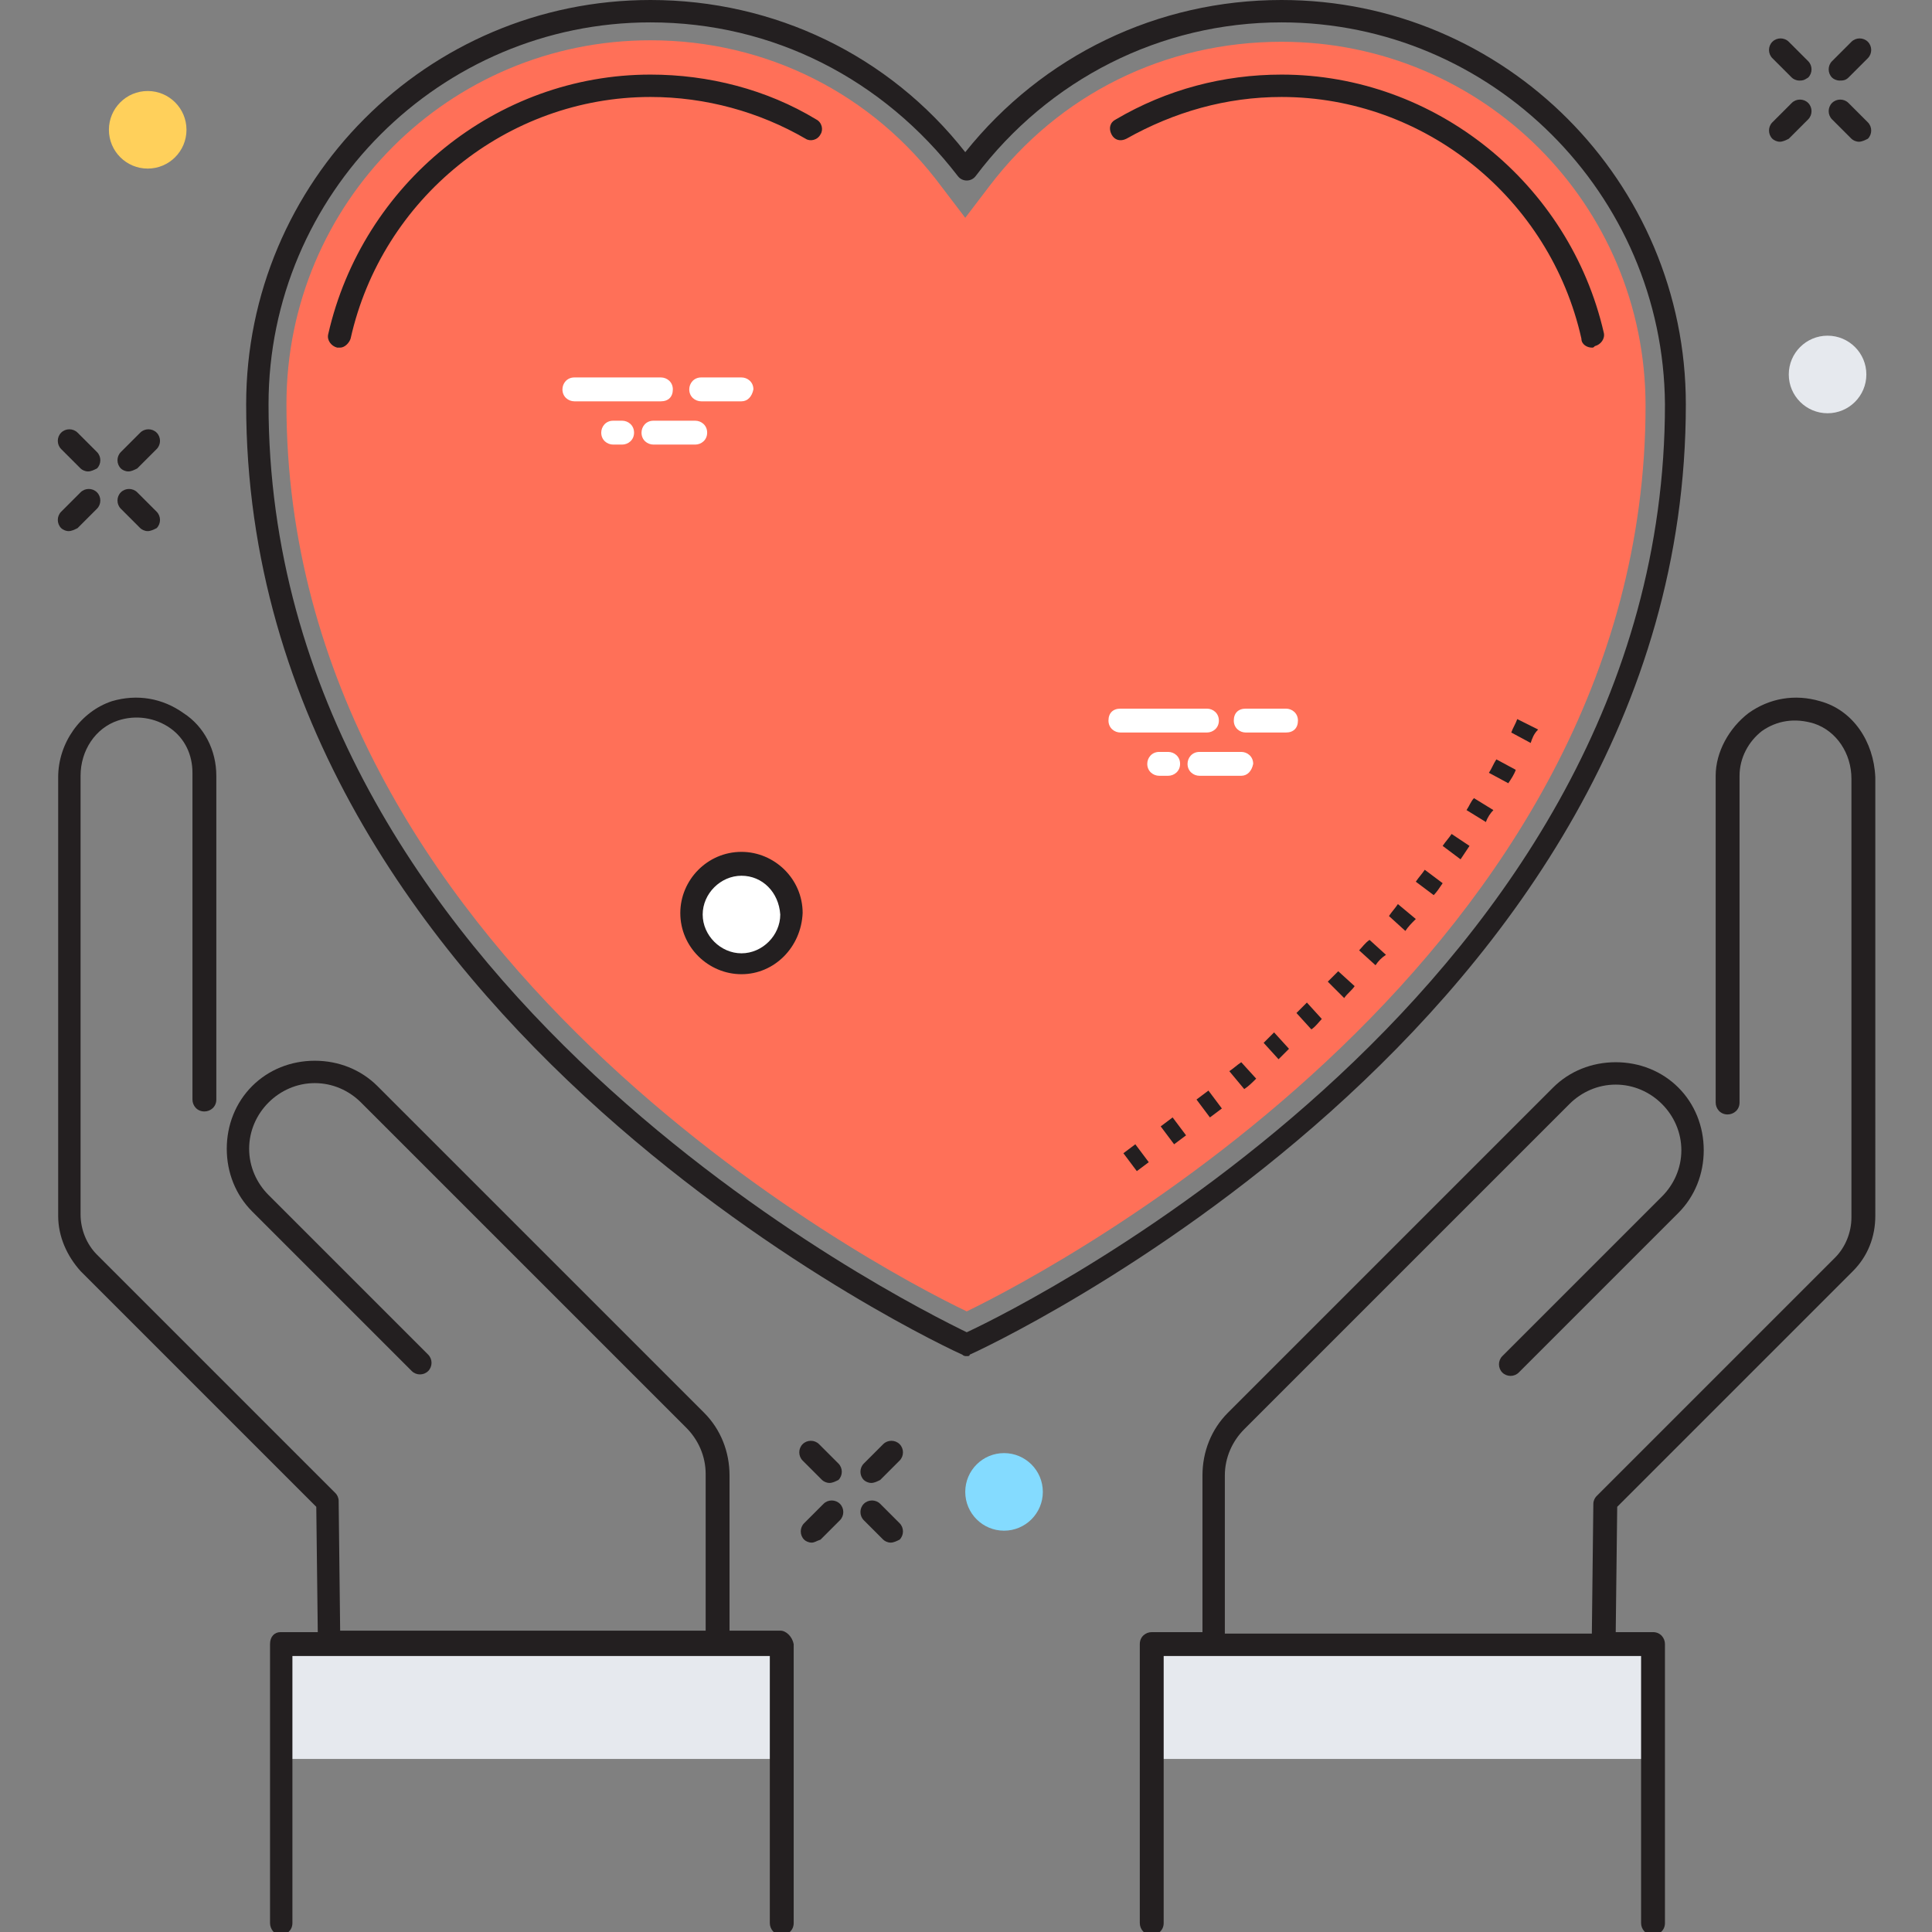 <?xml version="1.0" encoding="utf-8"?>
<!-- Generator: Adobe Illustrator 18.0.0, SVG Export Plug-In . SVG Version: 6.00 Build 0)  -->
<!DOCTYPE svg PUBLIC "-//W3C//DTD SVG 1.1//EN" "http://www.w3.org/Graphics/SVG/1.1/DTD/svg11.dtd">
<svg version="1.1" id="Layer_1" xmlns="http://www.w3.org/2000/svg" xmlns:xlink="http://www.w3.org/1999/xlink" x="0px" y="0px"
	 viewBox="0 0 129.5 129.5" enable-background="new 0 0 129.5 129.5" xml:space="preserve">
<rect x="0" y="0" width="129.5" height="129.5" fill="#808080" stroke="none"/>
<g>
	<g>
		<path fill="#231F20" d="M64.8,90.9c-0.1,0-0.2,0-0.3-0.1c-0.5-0.2-48-22-48-63.7C16.5,12.2,28.6,0,43.6,0c8.3,0,16,3.7,21.1,10.2
			C69.9,3.7,77.6,0,85.9,0c15,0,27.1,12.2,27.1,27.1c0,41.7-47.5,63.5-48,63.7C65,90.9,64.9,90.9,64.8,90.9z M43.6,1.5
			C29.5,1.5,18,13,18,27.1c0,39,42.7,60.2,46.8,62.2c4.1-1.9,46.8-23.2,46.8-62.2C111.5,13,100,1.5,85.9,1.5
			c-8.1,0-15.6,3.8-20.5,10.3c-0.3,0.4-0.9,0.4-1.2,0C59.2,5.3,51.8,1.5,43.6,1.5z"/>
		<path fill="#FF7058" d="M64.8,87.9C58.5,84.9,19.2,64,19.2,27.1c0-13.5,10.9-24.4,24.4-24.4c7.8,0,14.9,3.6,19.5,9.8l1.6,2.1
			l1.6-2.1C71,6.3,78.1,2.8,85.9,2.8c13.5,0,24.4,10.9,24.4,24.4C110.3,64,71,84.9,64.8,87.9z"/>
		<rect x="77.2" y="110.1" fill="#E6E9EE" width="33.5" height="7.8"/>
		<path fill="#231F20" d="M122,47c-1.7-0.5-3.4-0.2-4.8,0.8c-1.3,1-2.2,2.6-2.2,4.2v21.9c0,0.4,0.3,0.8,0.8,0.8
			c0.4,0,0.8-0.3,0.8-0.8V52c0-1.2,0.6-2.3,1.5-3c1-0.7,2.2-0.9,3.5-0.5c1.5,0.5,2.5,2,2.5,3.7v29.4c0,1-0.4,2-1.1,2.7l-16,16
			c-0.1,0.1-0.2,0.3-0.2,0.5l-0.1,8.7H82.1V98.9c0-1.2,0.5-2.3,1.3-3.1l21.8-21.8c0.8-0.8,1.9-1.3,3.1-1.3c1.2,0,2.3,0.5,3.1,1.3
			c0.8,0.8,1.3,1.9,1.3,3.1c0,1.2-0.5,2.3-1.3,3.1l-10.7,10.7c-0.3,0.3-0.3,0.8,0,1.1c0.3,0.3,0.8,0.3,1.1,0l10.7-10.7
			c1.1-1.1,1.7-2.6,1.7-4.2c0-1.6-0.6-3.1-1.7-4.2c-1.1-1.1-2.6-1.7-4.2-1.7c-1.6,0-3.1,0.6-4.2,1.7L82.3,94.7
			c-1.1,1.1-1.7,2.6-1.7,4.2v10.5h-3.4c-0.4,0-0.8,0.3-0.8,0.8v18.7c0,0.4,0.3,0.8,0.8,0.8c0.4,0,0.8-0.3,0.8-0.8v-17.9h32v17.9
			c0,0.4,0.3,0.8,0.8,0.8c0.4,0,0.8-0.3,0.8-0.8v-18.7c0-0.4-0.3-0.8-0.8-0.8h-2.5l0.1-8.4l15.8-15.8c1-1,1.5-2.3,1.5-3.7V52.1
			C125.6,49.7,124.2,47.6,122,47z"/>
		<rect x="18.8" y="110.1" fill="#E6E9EE" width="33.5" height="7.8"/>
		<path fill="#231F20" d="M52.3,109.3h-3.4V98.9c0-1.6-0.6-3.1-1.7-4.2L25.3,72.8c-1.1-1.1-2.6-1.7-4.2-1.7c-1.6,0-3.1,0.6-4.2,1.7
			c-1.1,1.1-1.7,2.6-1.7,4.2c0,1.6,0.6,3.1,1.7,4.2l10.7,10.7c0.3,0.3,0.8,0.3,1.1,0c0.3-0.3,0.3-0.8,0-1.1L18,80.1
			c-0.8-0.8-1.3-1.9-1.3-3.1c0-1.2,0.5-2.3,1.3-3.1c0.8-0.8,1.9-1.3,3.1-1.3c1.2,0,2.3,0.5,3.1,1.3l21.8,21.8
			c0.8,0.8,1.3,1.9,1.3,3.1v10.5H22.8l-0.1-8.7c0-0.2-0.1-0.4-0.2-0.5l-16-16c-0.7-0.7-1.1-1.7-1.1-2.7l0-29.4c0-1.7,1-3.2,2.5-3.7
			c1.2-0.4,2.5-0.2,3.5,0.5c1,0.7,1.5,1.8,1.5,3v21.9c0,0.4,0.3,0.8,0.8,0.8c0.4,0,0.8-0.3,0.8-0.8V52c0-1.7-0.8-3.3-2.2-4.2
			c-1.4-1-3.1-1.3-4.8-0.8c-2.1,0.7-3.6,2.8-3.6,5.1l0,29.4c0,1.4,0.6,2.7,1.5,3.7L21.2,101l0.1,8.4h-2.5c-0.4,0-0.7,0.3-0.7,0.8
			v18.7c0,0.4,0.3,0.8,0.7,0.8c0.4,0,0.8-0.3,0.8-0.8v-17.9h32v17.9c0,0.4,0.3,0.8,0.8,0.8c0.4,0,0.8-0.3,0.8-0.8v-18.7
			C53.1,109.7,52.7,109.3,52.3,109.3z"/>
		<g>
			<path fill="#231F20" d="M123.3,5.4c-0.2,0-0.4-0.1-0.5-0.2c-0.3-0.3-0.3-0.8,0-1.1l1.3-1.3c0.3-0.3,0.8-0.3,1.1,0
				c0.3,0.3,0.3,0.8,0,1.1l-1.3,1.3C123.7,5.4,123.5,5.4,123.3,5.4z"/>
		</g>
		<g>
			<path fill="#231F20" d="M119.3,9.5c-0.2,0-0.4-0.1-0.5-0.2c-0.3-0.3-0.3-0.8,0-1.1l1.3-1.3c0.3-0.3,0.8-0.3,1.1,0
				c0.3,0.3,0.3,0.8,0,1.1l-1.3,1.3C119.7,9.4,119.5,9.5,119.3,9.5z"/>
		</g>
		<g>
			<path fill="#231F20" d="M124.6,9.5c-0.2,0-0.4-0.1-0.5-0.2L122.8,8c-0.3-0.3-0.3-0.8,0-1.1c0.3-0.3,0.8-0.3,1.1,0l1.3,1.3
				c0.3,0.3,0.3,0.8,0,1.1C125,9.4,124.8,9.5,124.6,9.5z"/>
		</g>
		<g>
			<path fill="#231F20" d="M120.6,5.4c-0.2,0-0.4-0.1-0.5-0.2l-1.3-1.3c-0.3-0.3-0.3-0.8,0-1.1c0.3-0.3,0.8-0.3,1.1,0l1.3,1.3
				c0.3,0.3,0.3,0.8,0,1.1C120.9,5.4,120.8,5.4,120.6,5.4z"/>
		</g>
		<g>
			<path fill="#231F20" d="M58.4,99.4c-0.2,0-0.4-0.1-0.5-0.2c-0.3-0.3-0.3-0.8,0-1.1l1.3-1.3c0.3-0.3,0.8-0.3,1.1,0
				c0.3,0.3,0.3,0.8,0,1.1l-1.3,1.3C58.8,99.3,58.6,99.4,58.4,99.4z"/>
		</g>
		<g>
			<path fill="#231F20" d="M54.4,103.4c-0.2,0-0.4-0.1-0.5-0.2c-0.3-0.3-0.3-0.8,0-1.1l1.3-1.3c0.3-0.3,0.8-0.3,1.1,0s0.3,0.8,0,1.1
				l-1.3,1.3C54.7,103.3,54.6,103.4,54.4,103.4z"/>
		</g>
		<g>
			<path fill="#231F20" d="M59.7,103.4c-0.2,0-0.4-0.1-0.5-0.2l-1.3-1.3c-0.3-0.3-0.3-0.8,0-1.1c0.3-0.3,0.8-0.3,1.1,0l1.3,1.3
				c0.3,0.3,0.3,0.8,0,1.1C60.1,103.3,59.9,103.4,59.7,103.4z"/>
		</g>
		<g>
			<path fill="#231F20" d="M55.6,99.4c-0.2,0-0.4-0.1-0.5-0.2l-1.3-1.3c-0.3-0.3-0.3-0.8,0-1.1c0.3-0.3,0.8-0.3,1.1,0l1.3,1.3
				c0.3,0.3,0.3,0.8,0,1.1C56,99.3,55.8,99.4,55.6,99.4z"/>
		</g>
		<g>
			<path fill="#231F20" d="M8.6,31.6c-0.2,0-0.4-0.1-0.5-0.2c-0.3-0.3-0.3-0.8,0-1.1L9.4,29c0.3-0.3,0.8-0.3,1.1,0
				c0.3,0.3,0.3,0.8,0,1.1l-1.3,1.3C9,31.5,8.8,31.6,8.6,31.6z"/>
		</g>
		<g>
			<path fill="#231F20" d="M4.6,35.6c-0.2,0-0.4-0.1-0.5-0.2c-0.3-0.3-0.3-0.8,0-1.1L5.4,33c0.3-0.3,0.8-0.3,1.1,0
				c0.3,0.3,0.3,0.8,0,1.1l-1.3,1.3C5,35.5,4.8,35.6,4.6,35.6z"/>
		</g>
		<g>
			<path fill="#231F20" d="M9.9,35.6c-0.2,0-0.4-0.1-0.5-0.2l-1.3-1.3c-0.3-0.3-0.3-0.8,0-1.1c0.3-0.3,0.8-0.3,1.1,0l1.3,1.3
				c0.3,0.3,0.3,0.8,0,1.1C10.3,35.5,10.1,35.6,9.9,35.6z"/>
		</g>
		<g>
			<path fill="#231F20" d="M5.9,31.6c-0.2,0-0.4-0.1-0.5-0.2l-1.3-1.3c-0.3-0.3-0.3-0.8,0-1.1c0.3-0.3,0.8-0.3,1.1,0l1.3,1.3
				c0.3,0.3,0.3,0.8,0,1.1C6.3,31.5,6.1,31.6,5.9,31.6z"/>
		</g>
		<g>
			<path fill="#FFFFFF" d="M44.3,26.9h-5.8c-0.4,0-0.8-0.3-0.8-0.8c0-0.4,0.3-0.8,0.8-0.8h5.8c0.4,0,0.8,0.3,0.8,0.8
				C45.1,26.6,44.8,26.9,44.3,26.9z"/>
		</g>
		<g>
			<path fill="#FFFFFF" d="M46.6,29.8h-2.8c-0.4,0-0.8-0.3-0.8-0.8c0-0.4,0.3-0.8,0.8-0.8h2.8c0.4,0,0.8,0.3,0.8,0.8
				C47.4,29.5,47,29.8,46.6,29.8z"/>
		</g>
		<g>
			<path fill="#FFFFFF" d="M49.7,26.9H47c-0.4,0-0.8-0.3-0.8-0.8c0-0.4,0.3-0.8,0.8-0.8h2.7c0.4,0,0.8,0.3,0.8,0.8
				C50.4,26.6,50.1,26.9,49.7,26.9z"/>
		</g>
		<g>
			<path fill="#FFFFFF" d="M41.7,29.8h-0.6c-0.4,0-0.8-0.3-0.8-0.8c0-0.4,0.3-0.8,0.8-0.8h0.6c0.4,0,0.8,0.3,0.8,0.8
				C42.5,29.5,42.1,29.8,41.7,29.8z"/>
		</g>
		<g>
			<path fill="#FFFFFF" d="M80.9,49.1h-5.8c-0.4,0-0.8-0.3-0.8-0.8s0.3-0.8,0.8-0.8h5.8c0.4,0,0.8,0.3,0.8,0.8S81.3,49.1,80.9,49.1z
				"/>
		</g>
		<g>
			<path fill="#FFFFFF" d="M83.2,52h-2.8c-0.4,0-0.8-0.3-0.8-0.8c0-0.4,0.3-0.8,0.8-0.8h2.8c0.4,0,0.8,0.3,0.8,0.8
				C83.9,51.7,83.6,52,83.2,52z"/>
		</g>
		<g>
			<path fill="#FFFFFF" d="M86.2,49.1h-2.7c-0.4,0-0.8-0.3-0.8-0.8s0.3-0.8,0.8-0.8h2.7c0.4,0,0.8,0.3,0.8,0.8S86.7,49.1,86.2,49.1z
				"/>
		</g>
		<g>
			<path fill="#FFFFFF" d="M78.3,52h-0.6c-0.4,0-0.8-0.3-0.8-0.8c0-0.4,0.3-0.8,0.8-0.8h0.6c0.4,0,0.8,0.3,0.8,0.8
				C79.1,51.7,78.7,52,78.3,52z"/>
		</g>
		<path fill="#231F20" d="M22.8,23.3c-0.1,0-0.1,0-0.2,0c-0.4-0.1-0.7-0.5-0.6-0.9C24.3,12.3,33.3,5,43.6,5c3.9,0,7.8,1,11.1,3
			c0.4,0.2,0.5,0.7,0.3,1c-0.2,0.4-0.7,0.5-1,0.3c-3.1-1.8-6.7-2.8-10.4-2.8c-9.6,0-18,6.8-20.1,16.2C23.4,23,23.1,23.3,22.8,23.3z"
			/>
		<path fill="#231F20" d="M106.7,23.3c-0.3,0-0.7-0.2-0.7-0.6c-2.1-9.4-10.5-16.2-20.1-16.2c-3.7,0-7.2,1-10.4,2.8
			c-0.4,0.2-0.8,0.1-1-0.3c-0.2-0.4-0.1-0.8,0.3-1c3.4-2,7.2-3,11.1-3c10.3,0,19.3,7.3,21.6,17.3c0.1,0.4-0.2,0.8-0.6,0.9
			C106.8,23.3,106.8,23.3,106.7,23.3z"/>
		<path fill="#231F20" d="M76.2,78.5l-0.9-1.2l0.8-0.6l0.9,1.2L76.2,78.5z M78.7,76.7l-0.9-1.2l0.8-0.6l0.9,1.2L78.7,76.7z
			 M81.1,74.9l-0.9-1.2l0.8-0.6l0.9,1.2L81.1,74.9z M83.4,73l-1-1.2c0.3-0.2,0.5-0.4,0.8-0.6l1,1.1C83.9,72.6,83.7,72.8,83.4,73z
			 M85.7,71l-1-1.1l0.7-0.7l1,1.1L85.7,71z M87.9,69l-1-1.1c0.2-0.2,0.5-0.5,0.7-0.7l1,1.1C88.4,68.5,88.2,68.8,87.9,69z M90.1,66.9
			L89,65.8c0.2-0.2,0.5-0.5,0.7-0.7l1.1,1C90.6,66.4,90.3,66.6,90.1,66.9z M92.2,64.7l-1.1-1c0.2-0.2,0.4-0.5,0.7-0.7l1.1,1
			C92.6,64.2,92.4,64.4,92.2,64.7z M94.2,62.4l-1.1-1c0.2-0.3,0.4-0.5,0.6-0.8l1.2,1C94.6,61.9,94.4,62.1,94.2,62.4z M96.1,60
			l-1.2-0.9c0.2-0.3,0.4-0.5,0.6-0.8l1.2,0.9C96.5,59.5,96.3,59.8,96.1,60z M97.9,57.6l-1.2-0.9c0.2-0.3,0.4-0.5,0.6-0.8l1.2,0.8
			C98.3,57,98.1,57.3,97.9,57.6z M99.6,55.1l-1.3-0.8c0.2-0.3,0.3-0.6,0.5-0.8l1.3,0.8C99.9,54.5,99.7,54.8,99.6,55.1z M101.1,52.5
			l-1.3-0.7c0.2-0.3,0.3-0.6,0.5-0.9l1.3,0.7C101.5,51.9,101.3,52.2,101.1,52.5z M102.6,49.8l-1.3-0.7c0.1-0.3,0.3-0.6,0.4-0.9
			l1.4,0.7C102.8,49.2,102.7,49.5,102.6,49.8z"/>
		<circle fill="#FFFFFF" cx="49.7" cy="61.2" r="3.3"/>
		<path fill="#231F20" d="M49.7,65.3c-2.2,0-4.1-1.8-4.1-4.1c0-2.2,1.8-4.1,4.1-4.1c2.2,0,4.1,1.8,4.1,4.1
			C53.7,63.5,51.9,65.3,49.7,65.3z M49.7,58.7c-1.4,0-2.6,1.2-2.6,2.6c0,1.4,1.2,2.6,2.6,2.6s2.6-1.2,2.6-2.6
			C52.2,59.8,51.1,58.7,49.7,58.7z"/>
		<circle fill="#E6E9EE" cx="122.5" cy="25.1" r="2.6"/>
		<circle fill="#84DBFF" cx="67.3" cy="100" r="2.6"/>
		<circle fill="#FFD05B" cx="9.9" cy="8.7" r="2.6"/>
	</g>
</g>
</svg>
